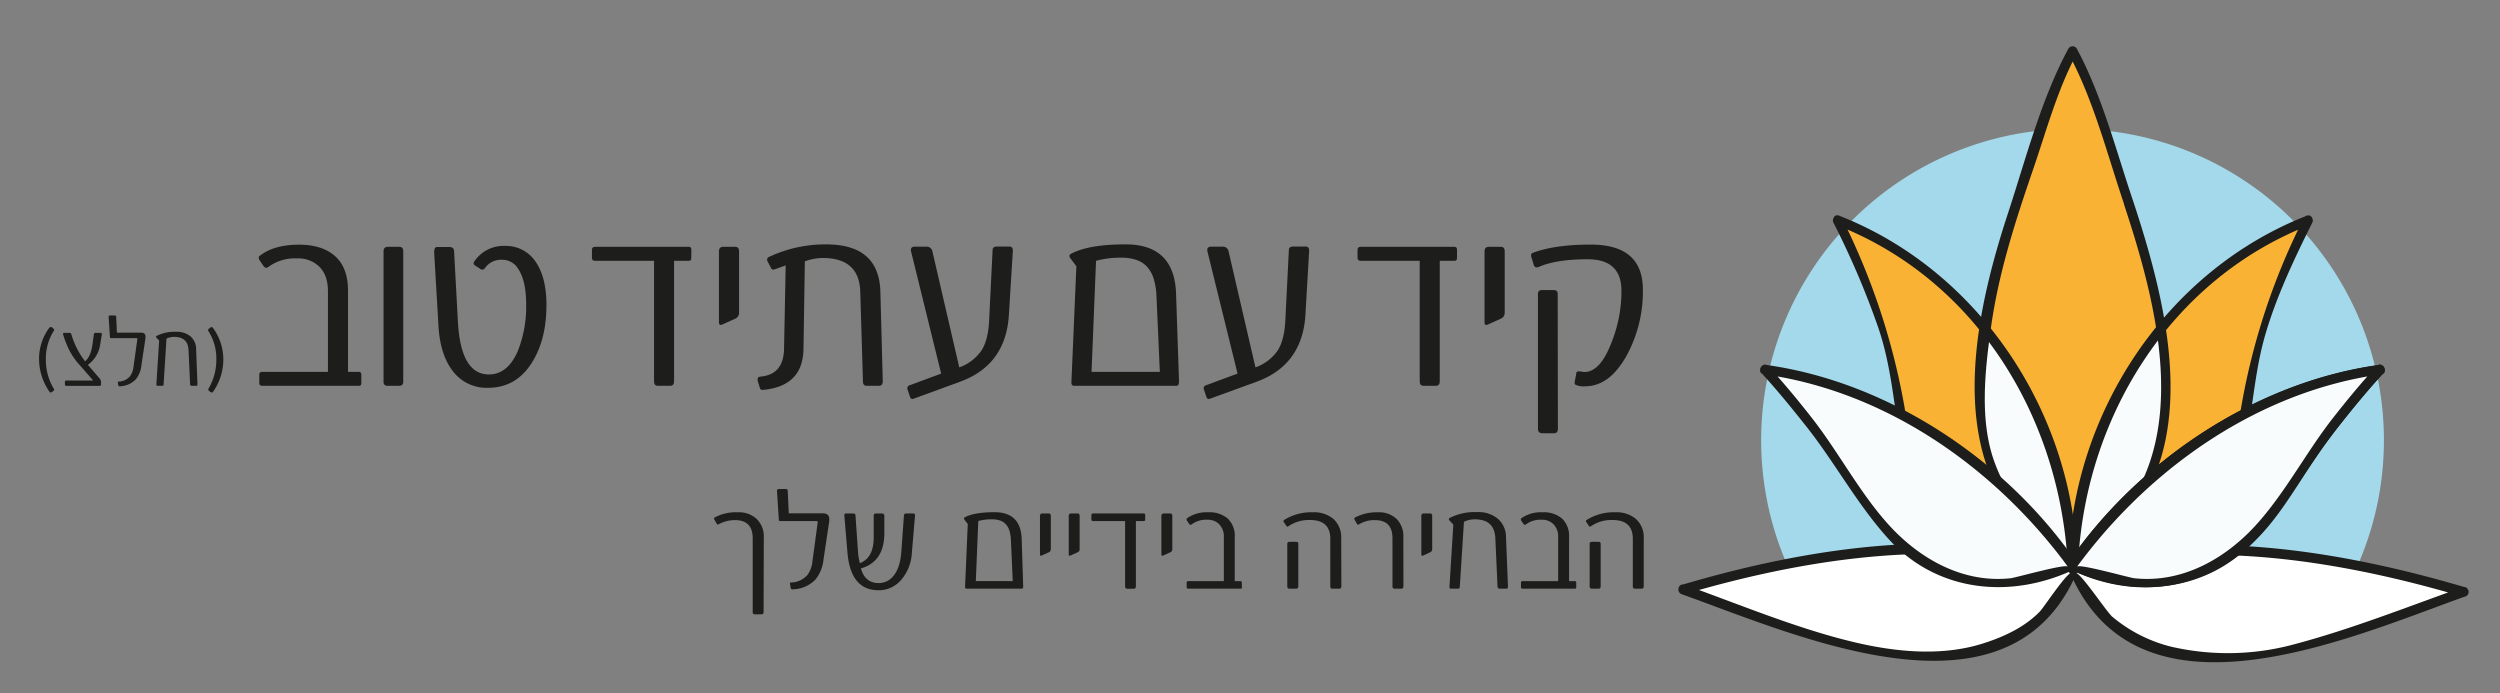 <svg xmlns="http://www.w3.org/2000/svg" id="Layer_1" data-name="Layer 1" viewBox="0 0 650.96 180.44"><rect x="0" y="0" width="650.96" height="180.44" fill="#808080" stroke="none"/><defs><style>
      .cls-1 {
        fill: #1d1d1b;
      }

      .cls-2 {
        fill: #a3d9ea;
      }

      .cls-3 {
        fill: #f9fcfc;
      }

      .cls-4 {
        fill: #f9b233;
      }

      .cls-5 {
        fill: #fff;
      }
    </style></defs><g><g><path class="cls-1" d="M94.09,99.77q0,.69-.63.69H68.32q-.81,0-.81-.75V97.63a.72.72,0,0,1,.81-.81H85.39v-21q0-4.3-2.41-6.53a7.73,7.73,0,0,0-5.6-2,11.62,11.62,0,0,0-7.52,2.23c-.45.34-.86.26-1.24-.24l-1-1.48q-.52-.81.06-1.23c2.48-1.91,5.88-2.86,10.17-2.86q6.06,0,9.41,3t3.36,9V96.82h2.83q.63,0,.63.81Z"></path><path class="cls-1" d="M105,99.35c0,.74-.35,1.11-1.06,1.11h-3.07a.93.93,0,0,1-1-1V65.5q0-1.23,1.11-1.23H104q1,0,1,1.17Z"></path><path class="cls-1" d="M142.29,79.39q0,9-3.77,15-4.12,6.6-11.47,6.59a11,11,0,0,1-9.24-4.48q-3.25-4.27-3.65-11.84l-1.11-18.87c0-1,.23-1.48.75-1.48h3.13c.83,0,1.26.35,1.3,1l1,18.37q.72,13.82,8.07,13.82,4.76,0,7.41-5.81A31,31,0,0,0,137,79.23c0-4.09-.69-7.15-2.05-9.18a4.78,4.78,0,0,0-4.13-2.41,5.14,5.14,0,0,0-4.51,2.11.83.83,0,0,1-1.36.18l-1.23-.78a.7.7,0,0,1-.18-1.12,9.15,9.15,0,0,1,7.95-4,9.31,9.31,0,0,1,8.1,4.3Q142.28,72.4,142.29,79.39Z"></path><path class="cls-1" d="M180,67.22q0,.69-.6.69h-3.88V99.29c0,.78-.35,1.17-1.06,1.17h-3.16q-1,0-1-1.17V67.91H154.94q-.81,0-.81-.75V65.05q0-.78.81-.78h24.48q.6,0,.6.78Z"></path><path class="cls-1" d="M192.44,81.46A1.64,1.64,0,0,1,191.39,83l-3.19,1.44q-1,.51-1-.57V65.5q0-1.23,1.11-1.23h3.13q1,0,1,1.17Z"></path><path class="cls-1" d="M229.86,99.29q0,1.17-1.05,1.17H225.7q-1,0-1-1.11L224,76q-.24-8.82-9.76-8.82a13.94,13.94,0,0,0-4.67.87l-.36,23q-.24,9.54-10.57,10.48c-.44,0-.7-.15-.78-.52l-.51-1.65c-.24-.83,0-1.25.69-1.3q5.88-.54,6.11-7l.43-21.95-2.83,1a.7.7,0,0,1-1-.36l-.87-1.66a.81.81,0,0,1,.45-1.23,34.22,34.22,0,0,1,14.85-3.22q13.76,0,14.06,12.4Z"></path><path class="cls-1" d="M262.71,81.85q-.75,13.2-12.77,17.56l-12,4.39c-.52.23-.86,0-1-.51l-.64-1.9a.84.84,0,0,1,.64-1.11l8.12-3-7.82-31.77q-.3-1.29,1-1.29h3a1.48,1.48,0,0,1,1.54,1.23l7,30.21a11.8,11.8,0,0,0,5.78-4.4q1.79-2.78,2-8l.9-18.22c0-.56.41-.84,1.18-.84h3.22q.9,0,.87,1.11Z"></path><path class="cls-1" d="M307,99.29q0,1.17-.66,1.17H279.7q-.78,0-.72-1l1.29-30.14-1.41-1.87q-.8-.93,0-1.35,4.58-2.48,14.24-2.47,12.76,0,13.13,12.94Zm-5-2.47-.87-19.66a18.23,18.23,0,0,0-.71-4.52,8.25,8.25,0,0,0-1.7-3.13,6.65,6.65,0,0,0-2.8-1.82,12.13,12.13,0,0,0-4-.59,24.26,24.26,0,0,0-6.53.81l-1.17,28.91Z"></path><path class="cls-1" d="M339.92,81.85q-.75,13.2-12.76,17.56l-12.05,4.39c-.52.23-.86,0-1-.51l-.64-1.9a.84.84,0,0,1,.64-1.11l8.13-3-7.83-31.77q-.3-1.29,1-1.29h2.95a1.48,1.48,0,0,1,1.54,1.23l7,30.21a11.87,11.87,0,0,0,5.79-4.4q1.77-2.78,2-8l.91-18.22q0-.84,1.17-.84H340c.6,0,.9.37.88,1.11Z"></path><path class="cls-1" d="M379.38,67.22c0,.46-.2.69-.61.69h-3.88V99.29q0,1.17-1.05,1.17h-3.17q-1,0-1-1.17V67.91H354.29q-.81,0-.81-.75V65.05q0-.78.81-.78h24.48c.41,0,.61.26.61.78Z"></path><path class="cls-1" d="M391.8,81.46A1.63,1.63,0,0,1,390.74,83l-3.19,1.44q-1,.51-1-.57V65.5q0-1.23,1.11-1.23h3.14q1,0,1,1.17Z"></path><path class="cls-1" d="M427.78,75.44a34.85,34.85,0,0,1-4.06,16.83q-4.5,8.31-10.93,8.31a4.85,4.85,0,0,1-2.59-.42c-.21-.14-.24-.49-.12-1l.36-1.93q0-.57.81-.54l1.3.18q4.08,0,7-7.53a36.12,36.12,0,0,0,2.65-13.61q0-8.22-8.79-8.22-8.07,0-12.59,1.93-1.14.54-1.47-.51l-.58-1.9c-.2-.62-.1-1,.31-1.18q5.69-2.16,15.05-2.16Q427.78,63.64,427.78,75.44Zm-22.13,36.19c0,.79-.33,1.18-1,1.18h-3.05c-.76,0-1.14-.39-1.14-1.18V76.53c0-.69.36-1,1.08-1h3c.71,0,1.06.32,1.06,1Z"></path></g><g><path class="cls-1" d="M198.83,159.33q0,.63-.57.63h-1.67a.53.53,0,0,1-.6-.6V140.14q0-4.71-4.61-4.71a8.86,8.86,0,0,0-4.23,1.07q-.37.18-.51-.09l-.64-1.15a.36.36,0,0,1,.1-.53,11.8,11.8,0,0,1,6-1.34,6.83,6.83,0,0,1,4.87,1.68,6.39,6.39,0,0,1,1.91,4.94Z"></path><path class="cls-1" d="M214.42,145.74a9.51,9.51,0,0,1-2.23,5.31,8.48,8.48,0,0,1-5.84,2.4.4.4,0,0,1-.47-.36l-.16-1c-.07-.27,0-.41.26-.42a5.77,5.77,0,0,0,4.3-2,7.18,7.18,0,0,0,1.27-3.54L212.92,136c0-.22-.07-.33-.26-.33h-9.55c-.22,0-.32-.13-.32-.41l-.48-7.47a.39.39,0,0,1,.15-.34.78.78,0,0,1,.49-.12l1.73,0c.27,0,.41.18.44.52l.26,5.82h8.88c1.11,0,1.67.5,1.67,1.5a1.93,1.93,0,0,1,0,.24,2.11,2.11,0,0,1,0,.26Z"></path><path class="cls-1" d="M237.44,143.87a11.71,11.71,0,0,1-2.9,7.25,7.62,7.62,0,0,1-5.8,2.57q-7.25,0-8.08-9.82l-.8-9.53c-.05-.43.09-.64.44-.64h1.79c.44,0,.66.17.67.5l.64,9.34a15.65,15.65,0,0,0,.5,3.1q3.6-1.38,3.6-6.7v-5.6c0-.43.2-.64.6-.64h1.54c.42,0,.63.22.63.67v4.4q0,7.51-6.11,9.23c.73,2.55,2.25,3.82,4.58,3.82a4.79,4.79,0,0,0,3.7-1.63c1.3-1.41,2.06-3.63,2.26-6.65l.67-9.3c0-.36.23-.54.67-.54h1.77c.34,0,.49.21.44.64Z"></path><path class="cls-1" d="M266.42,152.65q0,.63-.36.63H251.68c-.28,0-.41-.17-.39-.53l.7-16.31-.77-1c-.28-.34-.28-.58,0-.74q2.47-1.33,7.71-1.33,6.9,0,7.1,7Zm-2.72-1.34-.47-10.64a9.76,9.76,0,0,0-.38-2.44,4.35,4.35,0,0,0-.92-1.69,3.59,3.59,0,0,0-1.52-1,6.58,6.58,0,0,0-2.15-.32,13.16,13.16,0,0,0-3.53.44l-.64,15.64Z"></path><path class="cls-1" d="M273.62,143a.88.88,0,0,1-.57.83l-1.72.79c-.36.18-.54.08-.54-.31v-9.94c0-.45.2-.67.6-.67h1.7c.36,0,.53.21.53.64Z"></path><path class="cls-1" d="M281.12,143a.88.88,0,0,1-.57.83l-1.73.79c-.36.18-.54.08-.54-.31v-9.94c0-.45.2-.67.61-.67h1.69c.36,0,.54.21.54.64Z"></path><path class="cls-1" d="M298.19,135.3c0,.25-.11.37-.32.37h-2.1v17c0,.42-.2.63-.57.63h-1.72c-.34,0-.52-.21-.52-.63v-17h-8.34c-.29,0-.44-.13-.44-.41v-1.14c0-.28.15-.42.44-.42h13.25c.21,0,.32.14.32.42Z"></path><path class="cls-1" d="M305.25,143a.88.88,0,0,1-.57.83l-1.73.79c-.36.18-.54.08-.54-.31v-9.94c0-.45.2-.67.61-.67h1.69c.36,0,.54.21.54.64Z"></path><path class="cls-1" d="M323.38,152.91c0,.25-.11.37-.34.37H309.43c-.29,0-.44-.13-.44-.4v-1.13a.39.39,0,0,1,.44-.44h9.24V139.94a4.56,4.56,0,0,0-1.3-3.53,4.19,4.19,0,0,0-3-1.08,6.25,6.25,0,0,0-4.07,1.21.43.43,0,0,1-.67-.13l-.54-.8c-.18-.3-.17-.52,0-.67a8.88,8.88,0,0,1,5.51-1.55,7.35,7.35,0,0,1,5.09,1.64,6.24,6.24,0,0,1,1.82,4.88v11.4H323c.23,0,.34.15.34.44Z"></path><path class="cls-1" d="M349.27,152.65q0,.63-.57.63H347a.53.53,0,0,1-.61-.6V140.3q0-4.91-5.31-4.9a9.41,9.41,0,0,0-5.57,1.61c-.24.17-.43.14-.57-.08l-.67-1a.37.37,0,0,1,.1-.54,13.23,13.23,0,0,1,7.45-2,7.93,7.93,0,0,1,5.31,1.67,6.43,6.43,0,0,1,2.1,5.17Zm-11.21,0q0,.63-.57.63h-1.71a.53.53,0,0,1-.59-.6v-11a.54.54,0,0,1,.62-.6h1.71c.36,0,.54.18.54.57Z"></path><path class="cls-1" d="M365.43,152.65q0,.63-.57.63h-1.68a.53.53,0,0,1-.6-.6V140.14q0-4.71-4.59-4.71a7.53,7.53,0,0,0-4.14,1.11c-.23.13-.4.09-.51-.1l-.63-1.14a.37.37,0,0,1,.09-.54,12.26,12.26,0,0,1,6-1.37,6.69,6.69,0,0,1,4.83,1.71,6.42,6.42,0,0,1,1.78,4.91Z"></path><path class="cls-1" d="M372.92,143a.88.88,0,0,1-.57.83l-1.72.79c-.36.18-.54.08-.54-.31v-9.94c0-.45.2-.67.6-.67h1.7c.35,0,.53.21.53.64Z"></path><path class="cls-1" d="M392.65,152.65c0,.42-.08.63-.35.63h-1.78a.54.54,0,0,1-.59-.57l-.57-12.61c-.16-3.24-1.93-4.87-5.31-4.87a6.2,6.2,0,0,0-2.86.64l-1.08,16.91c0,.34-.16.5-.46.5h-1.84c-.29,0-.42-.17-.39-.53l1-16.15-.93-1c-.32-.31-.32-.55,0-.74a14.34,14.34,0,0,1,7.2-1.51,7.77,7.77,0,0,1,5.33,1.73,6.27,6.27,0,0,1,2.12,4.72Z"></path><path class="cls-1" d="M410.43,152.91c0,.25-.11.37-.34.37H396.48c-.29,0-.44-.13-.44-.4v-1.13a.39.39,0,0,1,.44-.44h9.24V139.94a4.56,4.56,0,0,0-1.3-3.53,4.19,4.19,0,0,0-3-1.08,6.3,6.3,0,0,0-4.08,1.21c-.24.18-.46.14-.66-.13l-.54-.8c-.19-.3-.18-.52,0-.67a8.86,8.86,0,0,1,5.51-1.55,7.35,7.35,0,0,1,5.09,1.64,6.24,6.24,0,0,1,1.82,4.88v11.4h1.53c.23,0,.34.15.34.44Z"></path><path class="cls-1" d="M428,152.65q0,.63-.57.63h-1.67a.53.53,0,0,1-.6-.6V140.3q0-4.91-5.31-4.9a9.41,9.41,0,0,0-5.57,1.61c-.24.17-.43.14-.57-.08l-.67-1a.36.36,0,0,1,.1-.54,13.19,13.19,0,0,1,7.44-2,7.9,7.9,0,0,1,5.31,1.67,6.41,6.41,0,0,1,2.11,5.17Zm-11.21,0q0,.63-.57.63h-1.71a.53.53,0,0,1-.59-.6v-11a.54.54,0,0,1,.62-.6h1.71c.36,0,.54.18.54.57Z"></path></g><g><path class="cls-1" d="M14.1,101.47a.37.37,0,0,1-.17.31l-.49.33a.48.48,0,0,1-.26.1c-.11,0-.23-.1-.36-.29a15,15,0,0,1-2.65-8.31,13.64,13.64,0,0,1,2.56-8.12c.16-.22.32-.33.47-.33a.54.54,0,0,1,.22,0l.52.43a.38.38,0,0,1,.14.29.64.64,0,0,1-.14.38,13.49,13.49,0,0,0-2,7.37,14.5,14.5,0,0,0,2,7.48A.64.64,0,0,1,14.1,101.47Z"></path><path class="cls-1" d="M26.08,89.77A7.9,7.9,0,0,1,22.88,95l3,3.48a1.65,1.65,0,0,1,.43,1.18v.42c0,.27-.15.4-.45.4H17.28c-.25,0-.38-.13-.38-.4v-.61a.34.34,0,0,1,.38-.38h7l-3.32-3.79c-.5-.57-1-1.11-1.34-1.62a14.92,14.92,0,0,1-1-1.46,17.47,17.47,0,0,1-1.17-2.33,24.48,24.48,0,0,1-1-2.75c-.09-.32,0-.47.27-.47h1.34a.49.49,0,0,1,.5.3,21,21,0,0,0,3.6,7.11q1.45-1.2,1.9-4.29l.38-2.72a.42.42,0,0,1,.47-.4h1.22c.3,0,.43.15.38.45Z"></path><path class="cls-1" d="M36.82,95.14a6.69,6.69,0,0,1-1.57,3.75,6,6,0,0,1-4.12,1.69.28.28,0,0,1-.33-.26l-.11-.66q-.07-.28.18-.3a4,4,0,0,0,3-1.41,5.12,5.12,0,0,0,.9-2.5l1-7.18c0-.16-.05-.23-.19-.23H28.85c-.16,0-.23-.1-.23-.29l-.34-5.28a.3.3,0,0,1,.11-.24.58.58,0,0,1,.34-.08l1.22,0c.19,0,.3.12.31.36l.18,4.11h6.27c.79,0,1.18.35,1.18,1v.18c0,.06,0,.12,0,.18Z"></path><path class="cls-1" d="M51.42,100c0,.3-.06.45-.26.45H49.91a.37.37,0,0,1-.41-.4l-.41-8.9q-.17-3.43-3.74-3.43a4.49,4.49,0,0,0-2,.45l-.75,11.93c0,.23-.12.35-.33.35H41c-.21,0-.3-.12-.28-.38l.72-11.39-.65-.7c-.22-.21-.22-.39,0-.52a10.14,10.14,0,0,1,5.08-1.06,5.52,5.52,0,0,1,3.76,1.21A4.43,4.43,0,0,1,51.07,91Z"></path><path class="cls-1" d="M58.15,93.68a14.7,14.7,0,0,1-2.61,8.24c-.13.19-.25.29-.38.29a.48.48,0,0,1-.27-.1s-.19-.13-.49-.35a.34.34,0,0,1-.16-.31.74.74,0,0,1,.09-.31,14.81,14.81,0,0,0,2-7.46,13.37,13.37,0,0,0-2-7.37.65.65,0,0,1-.14-.4.33.33,0,0,1,.14-.27l.54-.41a.47.47,0,0,1,.22-.07c.13,0,.28.11.44.33A13.88,13.88,0,0,1,58.15,93.68Z"></path></g><g><path class="cls-2" d="M610.67,153.77a81.08,81.08,0,1,0-144.28-4.4l73.28-4Z"></path><path class="cls-3" d="M478.5,57.39S489,78.07,492,90.81s3,17.22,3.73,21.88,2.16,17.48,15.38,27.28,27.52,7.43,28.59,7.11C539.65,147.08,538.43,80,478.5,57.39Z"></path><path class="cls-3" d="M600.78,57.39s-10.46,20.68-13.46,33.42-3,17.22-3.72,21.88-2.17,17.48-15.38,27.28-27.53,7.43-28.59,7.11C539.63,147.08,540.85,80,600.78,57.39Z"></path><path class="cls-4" d="M554.32,50.44C542.84,18.42,539.67,13,539.67,13S536.49,18.42,525,50.44a165.13,165.13,0,0,0-8.3,33.4c17.19,20.64,20.54,45,21.18,52.8.76.41,1.38.72,1.77.94.39-.22,1-.53,1.76-.94.64-7.76,4-32.16,21.18-52.8A164.42,164.42,0,0,0,554.32,50.44Z"></path><g><path class="cls-5" d="M641.53,154.13s-12.8,4.56-37.34,12.94c-25,8.53-55.13,5.3-64.3-19.09C539.89,148,580,135.56,641.53,154.13Z"></path><path class="cls-1" d="M641.2,152.92c-14.49,5.15-29,10.92-43.88,14.86a65.82,65.82,0,0,1-31.89.63,38.1,38.1,0,0,1-15.39-7.8c-1.55-1.28-8.43-11.82-9.67-11.45,32-9.5,69.79-3,100.83,6.19a1.26,1.26,0,0,0,.67-2.43c-31.4-9.27-70-16-102.31-6.15a1.26,1.26,0,0,0-.88,1.55c17.56,42.8,73,17.77,103.19,7C643.39,154.81,642.73,152.37,641.2,152.92Z"></path></g><g><path class="cls-5" d="M438.24,153.51s12.8,4.56,37.34,12.94c25,8.53,55.13,6,64.3-18.43C539.88,148,499.76,134.94,438.24,153.51Z"></path><path class="cls-1" d="M437.9,154.73c29.84,10.62,85.73,36.14,103.19-6.38a1.26,1.26,0,0,0-.88-1.55C508,136.49,469.27,143,437.9,152.29a1.27,1.27,0,0,0,.67,2.44c31.22-9.21,68.79-15.3,100.83-5.54-1.1-.34-7.31,9.09-8.22,10-4,4.15-9.45,6.65-14.85,8.36-10.87,3.45-23,2.2-33.88-.42-14.87-3.58-29.46-9.74-43.88-14.88C437,151.75,436.38,154.19,437.9,154.73Z"></path></g><path class="cls-4" d="M519.45,122.34c-3.46-8.63-4-21.43-2.18-35.81a87.74,87.74,0,0,0-38.77-28.2S489,79,492,91.75a144.16,144.16,0,0,1,3.13,17.09,133.49,133.49,0,0,1,27.79,20.29A45.77,45.77,0,0,1,519.45,122.34Z"></path><path class="cls-4" d="M560,121.77c3.47-8.62,4-21.42,2.19-35.8A87.78,87.78,0,0,1,601,57.76s-10.46,20.68-13.45,33.43a141.07,141.07,0,0,0-3.12,17.09,133.49,133.49,0,0,0-27.79,20.29A45.88,45.88,0,0,0,560,121.77Z"></path><path class="cls-1" d="M555.54,52.67c-4.45-13.1-8.14-27.69-14.78-40a1.27,1.27,0,0,0-2.18,0c-7.11,13.13-11.12,28.85-15.75,42.91C515,79.49,507.59,112,523.91,133.91c2.52,3.4,10.69,12.69,15.76,12.69s13.23-9.29,15.76-12.69c17-22.91,8.24-56.54.11-81.24-.51-1.53-2.95-.87-2.44.67,7.51,22.77,15.82,53.26,2.83,75.49-1.78,3-13.09,16.83-16.83,14.75a43.43,43.43,0,0,1-19.71-23.11c-4-10.8-2.55-23.85-1-35,1.93-14.08,6.27-27.58,10.88-41,3.45-10,6.42-21.14,11.51-30.54h-2.18c6.53,12.06,10.15,26.46,14.52,39.35C553.62,54.88,556.06,54.22,555.54,52.67Z"></path><path class="cls-1" d="M599.9,56.75a174.65,174.65,0,0,0-17.3,55.61c-2.07,14.62-10.35,26.12-24.39,31.69a36.71,36.71,0,0,1-16.46,2.07c-1.35-.12-.72,1.82-.55-.9,2.36-37.65,24.45-72.69,60.13-86.61,1.5-.59.85-3-.67-2.44-36.68,14.32-61.22,51.57-62.08,90.91a1.25,1.25,0,0,0,.93,1.21c20.36,4.66,40.36-11.62,44.75-30.77,2.3-10,2.66-20.24,5.54-30.21S597.36,67.42,602.08,58C602.81,56.58,600.64,55.3,599.9,56.75Z"></path><g><path class="cls-3" d="M619.71,96.23a276,276,0,0,0-26.79,35.14c-12.57,19.75-33.5,25.89-53.29,15.74C539.63,147.11,570,102.45,619.71,96.23Z"></path><path class="cls-1" d="M618.82,95.34C608.13,107,599.11,119.87,590.34,133a39.78,39.78,0,0,1-30.15,17.7c-5.35.38-10.64-.93-15.64-2.7-3.71-1.31-4.61.81-2.61-1.9,18.58-25.06,47-44.29,78.1-48.6,1.61-.22.92-2.65-.67-2.43-31.94,4.43-62.6,24.87-80.83,51.45a1.26,1.26,0,0,0,.45,1.73c16.23,7.8,33.15,5.93,46.71-6.07,8.37-7.41,13.64-18.43,20.29-27.3,4.58-6.1,9.44-12.08,14.61-17.7C621.7,95.93,619.92,94.14,618.82,95.34Z"></path></g><path class="cls-1" d="M477.41,58a215.83,215.83,0,0,1,11.64,27.25c3.43,10,4.14,20.55,5.92,30.91,3.41,19.86,24.42,36.82,45,32.1a1.25,1.25,0,0,0,.93-1.21c-.86-39.34-25.39-76.59-62.07-90.91-1.52-.59-2.17,1.85-.67,2.44,35.86,14,57.52,48.93,60.13,86.61.16,2.44-.32.95.66.72-5.75,1.32-12.21-.14-17.68-1.89C507,139.46,499,126.38,496.9,112.36a178.34,178.34,0,0,0-17.31-55.61C478.86,55.3,476.68,56.58,477.41,58Z"></path><g><path class="cls-3" d="M459.55,96.23a277.12,277.12,0,0,1,26.79,35.14c12.57,19.75,33.5,25.89,53.29,15.74C539.63,147.11,509.26,102.45,459.55,96.23Z"></path><path class="cls-1" d="M458.65,97.13c4.08,4.43,7.89,9.12,11.63,13.84,7.54,9.5,13.36,20.48,21.53,29.43,12.73,13.95,32,15.68,48.45,7.8a1.27,1.27,0,0,0,.46-1.73c-18.23-26.58-48.89-47-80.84-51.45-1.59-.22-2.27,2.21-.67,2.43,31.15,4.32,58.86,23.38,77.74,48.11.51.67,1,1.35,1.49,2-.59-.83-13.31,2.79-14.86,3-12.36,1.36-23.6-4.94-31.68-13.79-7.51-8.23-13-18.76-19.84-27.59-3.69-4.74-7.55-9.41-11.62-13.84C459.34,94.14,457.56,95.93,458.65,97.13Z"></path></g><polyline class="cls-1" points="538.7 148.72 538.97 149.45 540.17 149.45 539.88 148.02 538.7 148.51"></polyline><g><path class="cls-3" d="M619.72,96.23a276.62,276.62,0,0,0-26.8,35.14c-12.57,19.75-33.49,25.89-53.28,15.74C539.64,147.11,570,102.45,619.72,96.23Z"></path><path class="cls-1" d="M620.61,97.13c-4.08,4.43-7.89,9.12-11.63,13.84-7.53,9.5-13.35,20.48-21.53,29.43-12.73,13.95-32,15.68-48.45,7.8a1.26,1.26,0,0,1-.45-1.73c18.22-26.58,48.88-47,80.83-51.45,1.59-.22,2.28,2.21.67,2.43-31.14,4.32-58.86,23.38-77.73,48.11q-.77,1-1.5,2c.59-.83,13.31,2.79,14.86,3,12.37,1.36,23.6-4.94,31.68-13.79,7.51-8.23,13-18.76,19.84-27.59,3.7-4.74,7.55-9.41,11.63-13.84C619.93,94.14,621.71,95.93,620.61,97.13Z"></path></g></g></g></svg>
